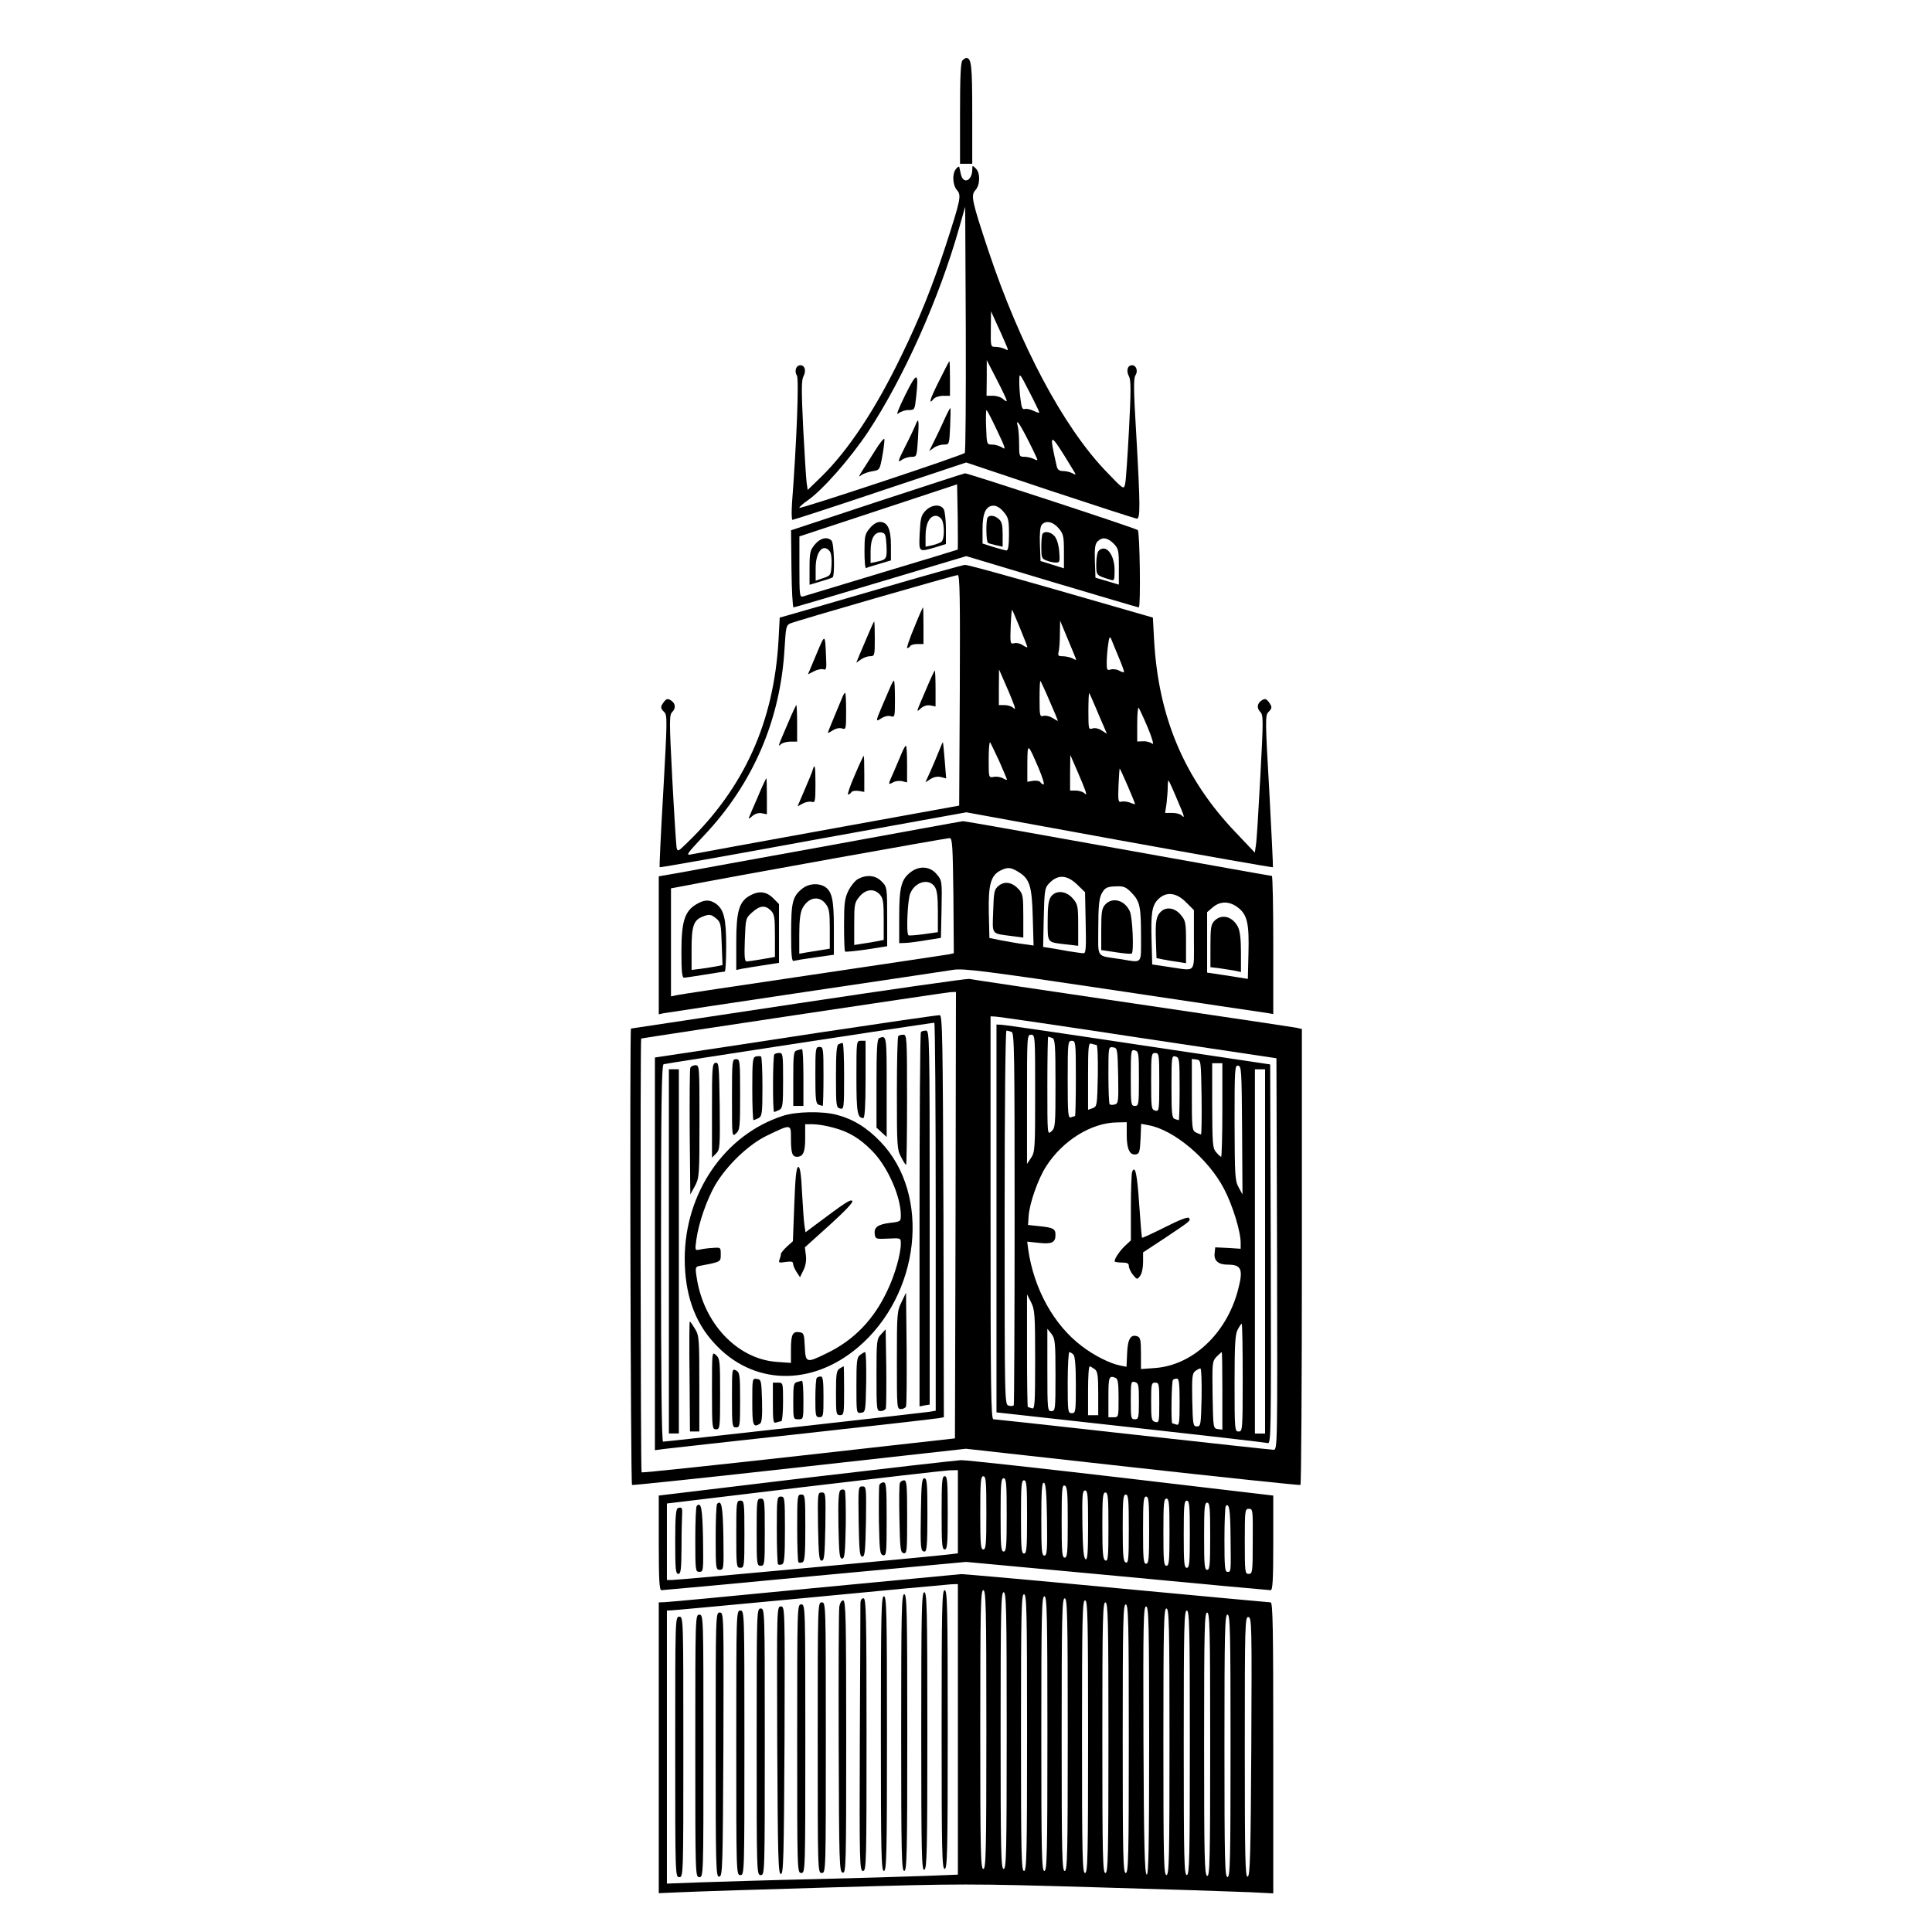 <svg width="100" height="100" viewBox="0 0 100 100" fill="none" xmlns="http://www.w3.org/2000/svg">
<rect width="100" height="100" fill="white"/>
<path d="M49.818 3.126C49.723 3.221 49.691 3.969 49.691 5.865V8.477H50.007H50.323V5.865C50.323 3.358 50.281 3 50.007 3C49.976 3 49.892 3.053 49.818 3.126Z" fill="black"/>
<path d="M49.484 8.74C49.273 8.993 49.305 9.583 49.536 9.846C49.768 10.11 49.726 10.32 48.957 12.69C48.273 14.786 47.609 16.45 46.682 18.356C45.334 21.158 43.923 23.296 42.501 24.686L41.806 25.36L41.753 25.002C41.722 24.802 41.648 23.538 41.574 22.19C41.479 20.22 41.479 19.683 41.585 19.483C41.743 19.188 41.658 18.904 41.427 18.904C41.206 18.904 41.1 19.209 41.248 19.441C41.364 19.62 41.227 23.001 40.995 26.034C40.963 26.518 40.974 26.908 41.016 26.908C41.069 26.908 43.112 26.245 45.555 25.423L50.01 23.938L54.349 25.392C56.73 26.181 58.752 26.834 58.836 26.845C59.026 26.855 59.026 26.224 58.805 22.358C58.678 20.273 58.668 19.599 58.763 19.441C58.92 19.209 58.815 18.904 58.594 18.904C58.362 18.904 58.278 19.188 58.436 19.483C58.541 19.683 58.541 20.231 58.436 22.242C58.362 23.622 58.278 24.886 58.236 25.055C58.162 25.349 58.162 25.349 57.214 24.36C55.024 22.064 52.801 17.882 51.169 13.006C50.295 10.373 50.242 10.12 50.484 9.846C50.737 9.572 50.748 8.951 50.505 8.719C50.337 8.551 50.326 8.551 50.326 8.762C50.326 9.351 49.863 9.572 49.736 9.025C49.705 8.867 49.663 8.698 49.652 8.646C49.642 8.604 49.568 8.635 49.484 8.74ZM49.937 23.443C49.8 23.58 41.374 26.371 41.374 26.287C41.374 26.234 41.564 26.066 41.795 25.908C42.585 25.36 43.997 23.749 44.934 22.348C46.777 19.546 48.61 15.46 49.652 11.774L49.958 10.699L49.989 17.029C50 20.515 49.979 23.401 49.937 23.443ZM52.022 17.724C52.212 18.167 52.212 18.167 52.011 18.061C51.906 18.009 51.696 17.956 51.548 17.956C51.274 17.956 51.274 17.956 51.285 17.029L51.295 16.113L51.559 16.692C51.706 17.008 51.917 17.471 52.022 17.724ZM52.106 20.736C52.117 20.789 52.032 20.758 51.927 20.663C51.822 20.557 51.58 20.484 51.401 20.484H51.063L51.074 19.557V18.641L51.59 19.641C51.874 20.189 52.106 20.684 52.106 20.736ZM53.791 21.347C53.802 21.389 53.675 21.347 53.517 21.274C53.349 21.189 53.149 21.147 53.054 21.168C52.917 21.21 52.875 21.116 52.822 20.673C52.78 20.368 52.749 19.925 52.759 19.694C52.759 19.283 52.77 19.283 53.275 20.273C53.56 20.821 53.791 21.305 53.791 21.347ZM51.611 22.285C52.032 23.169 52.075 23.306 51.885 23.169C51.748 23.085 51.516 23.011 51.369 23.011C51.074 23.011 51.074 23.011 51.042 22.116C51.021 21.621 51.032 21.221 51.063 21.231C51.095 21.231 51.337 21.705 51.611 22.285ZM53.223 22.801C53.486 23.317 53.697 23.77 53.697 23.801C53.697 23.833 53.602 23.812 53.496 23.749C53.381 23.696 53.17 23.643 53.023 23.643C52.759 23.643 52.749 23.622 52.749 22.98C52.749 22.622 52.717 22.221 52.685 22.084C52.549 21.611 52.759 21.874 53.223 22.801ZM55.477 24.212C55.719 24.602 55.719 24.612 55.508 24.496C55.392 24.433 55.171 24.381 55.024 24.381C54.834 24.381 54.739 24.317 54.697 24.138C54.276 22.295 54.307 22.295 55.477 24.212Z" fill="black"/>
<path d="M48.612 19.707C48.127 20.666 48.033 21.003 48.328 20.645C48.401 20.56 48.622 20.487 48.812 20.487H49.17V19.591C49.17 19.096 49.16 18.696 49.139 18.696C49.128 18.696 48.886 19.149 48.612 19.707Z" fill="black"/>
<path d="M46.85 20.455C46.502 21.161 46.365 21.519 46.492 21.403C46.607 21.308 46.839 21.224 47.018 21.224C47.345 21.224 47.345 21.214 47.418 20.561C47.566 19.223 47.471 19.202 46.85 20.455Z" fill="black"/>
<path d="M48.894 21.683C48.747 22.02 48.505 22.525 48.357 22.82L48.094 23.347L48.336 23.178C48.462 23.083 48.694 23.01 48.852 23.01C49.136 23.01 49.136 23.01 49.178 22.083C49.2 21.577 49.21 21.145 49.189 21.124C49.178 21.103 49.042 21.356 48.894 21.683Z" fill="black"/>
<path d="M47.388 21.992C47.335 22.129 47.093 22.645 46.85 23.119C46.471 23.867 46.45 23.962 46.661 23.814C46.787 23.72 47.019 23.646 47.177 23.646C47.451 23.646 47.451 23.635 47.514 22.719C47.577 21.729 47.546 21.571 47.388 21.992Z" fill="black"/>
<path d="M45.303 23.308C45.061 23.698 44.745 24.183 44.619 24.383C44.44 24.667 44.429 24.72 44.566 24.604C44.671 24.52 44.935 24.425 45.145 24.393C45.535 24.33 45.535 24.33 45.672 23.593C45.746 23.182 45.788 22.792 45.777 22.729C45.756 22.655 45.545 22.919 45.303 23.308Z" fill="black"/>
<path d="M45.4 25.973L40.945 27.448L40.966 29.449C40.977 30.544 41.03 31.439 41.072 31.439C41.114 31.439 43.147 30.839 45.579 30.112L50.013 28.785L54.437 30.112C56.88 30.839 58.902 31.439 58.944 31.439C59.05 31.439 58.997 27.532 58.892 27.437C58.797 27.343 50.087 24.488 49.95 24.499C49.898 24.499 47.854 25.173 45.4 25.973ZM49.571 28.448C49.55 28.459 47.791 28.996 45.643 29.639C43.505 30.291 41.661 30.839 41.567 30.871C41.388 30.923 41.377 30.808 41.377 29.344V27.764L45.464 26.416L49.539 25.068L49.571 26.742C49.582 27.659 49.582 28.427 49.571 28.448ZM51.951 26.5C52.194 26.784 52.225 26.911 52.225 27.659C52.225 28.217 52.183 28.491 52.099 28.491C52.035 28.491 51.73 28.406 51.414 28.311L50.856 28.132V27.385C50.856 26.542 51.035 26.173 51.435 26.173C51.583 26.173 51.793 26.3 51.951 26.5ZM54.795 27.343C55.037 27.627 55.069 27.753 55.069 28.543V29.417L54.468 29.228L53.858 29.038L53.826 28.174C53.805 27.627 53.837 27.258 53.921 27.163C54.121 26.921 54.5 26.995 54.795 27.343ZM57.639 28.132C57.891 28.396 57.912 28.48 57.912 29.333V30.26L57.312 30.081L56.701 29.902L56.67 29.049C56.649 28.375 56.68 28.164 56.806 28.027C57.049 27.785 57.312 27.816 57.639 28.132Z" fill="black"/>
<path d="M47.897 26.444C47.675 26.676 47.644 26.834 47.602 27.602C47.56 28.603 47.538 28.582 48.413 28.329L48.96 28.161V27.371C48.96 26.939 48.908 26.486 48.855 26.37C48.697 26.075 48.213 26.107 47.897 26.444ZM48.75 26.897C48.897 27.181 48.887 27.908 48.729 28.045C48.655 28.097 48.434 28.182 48.255 28.224L47.907 28.297V27.729C47.907 27.107 48.118 26.697 48.434 26.697C48.55 26.697 48.687 26.791 48.75 26.897Z" fill="black"/>
<path d="M45.02 27.342C44.767 27.637 44.746 27.753 44.746 28.553C44.746 29.048 44.778 29.427 44.83 29.406C44.873 29.375 45.178 29.28 45.515 29.185L46.115 29.006V28.248C46.115 27.384 45.947 27.016 45.536 27.016C45.389 27.016 45.178 27.142 45.02 27.342ZM45.884 28.216C45.915 28.911 45.894 28.964 45.41 29.069L45.062 29.143V28.532C45.062 27.858 45.273 27.511 45.631 27.563C45.82 27.595 45.852 27.679 45.884 28.216Z" fill="black"/>
<path d="M42.176 28.182C41.934 28.477 41.902 28.593 41.902 29.383V30.268L42.461 30.099C42.755 30.015 43.04 29.92 43.093 29.888C43.219 29.815 43.177 28.119 43.04 27.982C42.819 27.761 42.461 27.845 42.176 28.182ZM42.945 28.53C43.019 28.614 43.061 28.919 43.04 29.235C43.008 29.762 42.998 29.794 42.618 29.92L42.218 30.057V29.415C42.218 28.561 42.597 28.108 42.945 28.53Z" fill="black"/>
<path d="M51.129 26.77C51.023 26.864 51.034 28.044 51.139 28.097C51.181 28.128 51.371 28.181 51.56 28.223L51.897 28.297V27.665C51.897 27.201 51.855 27.001 51.708 26.875C51.508 26.686 51.245 26.643 51.129 26.77Z" fill="black"/>
<path d="M53.972 27.613C53.93 27.645 53.898 27.961 53.898 28.298C53.898 28.866 53.919 28.919 54.172 29.014C54.32 29.077 54.541 29.119 54.657 29.119C54.857 29.119 54.867 29.067 54.825 28.54C54.794 28.182 54.699 27.887 54.583 27.75C54.393 27.539 54.109 27.476 53.972 27.613Z" fill="black"/>
<path d="M56.869 28.507C56.795 28.581 56.742 28.886 56.742 29.192C56.742 29.792 56.742 29.781 57.458 30.002C57.679 30.076 57.69 30.055 57.69 29.507C57.69 28.697 57.237 28.138 56.869 28.507Z" fill="black"/>
<path d="M45.434 30.502C43.065 31.187 40.947 31.808 40.737 31.861L40.358 31.966L40.295 33.157C40.052 37.359 38.536 40.739 35.597 43.594C35.092 44.089 35.071 44.099 35.018 43.857C34.997 43.72 34.892 42.119 34.797 40.308C34.639 37.285 34.639 37.001 34.797 36.853C34.997 36.643 34.965 36.4 34.713 36.242C34.555 36.148 34.491 36.169 34.365 36.327C34.175 36.59 34.175 36.653 34.386 36.864C34.544 37.011 34.533 37.348 34.333 40.94C34.207 43.088 34.123 44.868 34.144 44.889C34.165 44.91 37.746 44.278 42.096 43.478L50.016 42.045L57.925 43.488C62.285 44.278 65.866 44.91 65.887 44.889C65.898 44.868 65.814 43.088 65.698 40.94C65.487 37.327 65.487 37.022 65.645 36.864C65.856 36.653 65.856 36.59 65.666 36.327C65.54 36.169 65.477 36.148 65.319 36.242C65.066 36.4 65.034 36.643 65.234 36.853C65.392 37.001 65.392 37.285 65.234 40.202C65.14 41.961 65.045 43.562 65.003 43.762L64.95 44.131L63.981 43.109C61.316 40.329 59.968 37.159 59.737 33.157L59.673 31.966L59.347 31.872C59.168 31.819 57.03 31.208 54.587 30.502C52.154 29.807 50.068 29.228 49.952 29.238C49.847 29.238 47.814 29.807 45.434 30.502ZM49.679 35.726L49.647 41.698L42.907 42.92C39.199 43.594 36.008 44.173 35.818 44.215C35.481 44.289 35.502 44.247 36.419 43.267C38.989 40.56 40.41 37.232 40.611 33.514C40.674 32.482 40.695 32.356 40.895 32.272C41.169 32.145 49.384 29.776 49.573 29.765C49.679 29.755 49.7 30.976 49.679 35.726ZM52.796 32.514C53.007 33.02 53.175 33.462 53.175 33.493C53.175 33.525 53.07 33.483 52.944 33.399C52.817 33.304 52.617 33.262 52.501 33.293C52.291 33.346 52.28 33.314 52.312 32.44C52.333 31.935 52.364 31.545 52.385 31.566C52.406 31.577 52.585 32.008 52.796 32.514ZM55.703 34.147C55.703 34.167 55.608 34.136 55.503 34.073C55.387 34.02 55.166 33.967 55.008 33.967C54.776 33.967 54.745 33.936 54.797 33.725C54.829 33.599 54.86 33.188 54.86 32.809L54.871 32.124L55.282 33.114C55.513 33.662 55.703 34.125 55.703 34.147ZM57.904 34.02C58.073 34.42 58.199 34.768 58.178 34.789C58.157 34.81 58.041 34.778 57.915 34.705C57.799 34.642 57.599 34.62 57.493 34.652C57.304 34.715 57.283 34.673 57.283 34.304C57.283 34.073 57.314 33.662 57.356 33.378C57.409 32.977 57.441 32.914 57.514 33.072C57.556 33.188 57.736 33.609 57.904 34.02ZM52.501 36.527C52.554 36.716 52.543 36.737 52.427 36.621C52.354 36.558 52.154 36.495 51.996 36.495H51.701V35.568L51.711 34.652L52.069 35.474C52.27 35.926 52.459 36.4 52.501 36.527ZM54.323 36.274C54.565 36.822 54.755 37.285 54.755 37.306C54.755 37.327 54.639 37.264 54.492 37.169C54.344 37.074 54.134 37.022 54.018 37.053C53.818 37.106 53.807 37.053 53.807 36.148C53.807 35.621 53.828 35.221 53.849 35.242C53.87 35.263 54.092 35.726 54.323 36.274ZM56.703 36.6C56.861 36.98 57.062 37.443 57.146 37.633L57.293 37.98L57.03 37.812C56.872 37.706 56.682 37.664 56.545 37.706C56.345 37.77 56.335 37.738 56.335 36.8C56.335 36.263 56.356 35.853 56.377 35.874C56.398 35.895 56.545 36.221 56.703 36.6ZM59.41 37.664C59.642 38.222 59.737 38.57 59.642 38.496C59.558 38.422 59.347 38.359 59.178 38.37L58.862 38.38V37.475C58.862 36.969 58.894 36.6 58.936 36.632C58.968 36.674 59.189 37.138 59.41 37.664ZM51.722 39.402C51.943 39.907 52.122 40.329 52.122 40.36C52.122 40.381 52.017 40.35 51.901 40.276C51.775 40.213 51.564 40.181 51.427 40.213C51.174 40.255 51.174 40.255 51.174 39.307C51.174 38.781 51.206 38.391 51.248 38.422C51.279 38.465 51.49 38.907 51.722 39.402ZM53.755 39.749C53.955 40.223 54.07 40.603 54.018 40.603C53.965 40.603 53.891 40.55 53.849 40.487C53.818 40.424 53.649 40.392 53.481 40.413L53.175 40.466V39.507C53.186 38.433 53.186 38.433 53.755 39.749ZM56.187 40.95C56.24 41.14 56.23 41.161 56.114 41.045C56.04 40.982 55.84 40.919 55.682 40.919H55.387V39.992L55.398 39.075L55.756 39.897C55.956 40.35 56.145 40.824 56.187 40.95ZM58.378 40.697C58.589 41.192 58.757 41.603 58.757 41.624C58.757 41.635 58.631 41.603 58.483 41.54C58.325 41.487 58.125 41.466 58.031 41.498C57.883 41.54 57.862 41.435 57.894 40.645C57.915 40.15 57.946 39.76 57.957 39.781C57.978 39.792 58.167 40.213 58.378 40.697ZM60.906 41.329C61.316 42.277 61.348 42.393 61.158 42.203C61.085 42.13 60.874 42.077 60.674 42.077H60.305L60.379 41.593C60.411 41.319 60.442 40.929 60.442 40.729C60.442 40.529 60.463 40.381 60.484 40.403C60.516 40.434 60.706 40.845 60.906 41.329Z" fill="black"/>
<path d="M47.314 32.493C47.072 33.072 46.914 33.546 46.956 33.546C47.009 33.546 47.082 33.493 47.114 33.441C47.146 33.377 47.314 33.335 47.493 33.335H47.799V32.387C47.799 31.861 47.788 31.439 47.778 31.439C47.756 31.439 47.546 31.913 47.314 32.493Z" fill="black"/>
<path d="M44.942 32.827C44.784 33.196 44.584 33.67 44.489 33.891L44.32 34.302L44.562 34.133C44.689 34.038 44.91 33.965 45.036 33.965C45.268 33.965 45.279 33.933 45.279 33.069C45.279 32.575 45.268 32.174 45.247 32.174C45.226 32.174 45.089 32.469 44.942 32.827Z" fill="black"/>
<path d="M42.252 33.873L41.82 34.905L42.126 34.747C42.294 34.663 42.515 34.61 42.61 34.642C42.768 34.695 42.789 34.621 42.758 34.042C42.705 32.767 42.715 32.767 42.252 33.873Z" fill="black"/>
<path d="M47.961 35.618C47.392 36.945 47.403 36.893 47.666 36.661C47.813 36.535 47.993 36.482 48.161 36.514L48.424 36.566V35.639C48.424 35.123 48.403 34.702 48.382 34.702C48.372 34.702 48.172 35.113 47.961 35.618Z" fill="black"/>
<path d="M46.08 35.566C45.996 35.756 45.807 36.209 45.649 36.567C45.312 37.367 45.312 37.378 45.638 37.167C45.785 37.073 45.975 37.03 46.112 37.073C46.312 37.136 46.323 37.104 46.323 36.188C46.323 35.661 46.302 35.23 46.27 35.23C46.238 35.23 46.154 35.387 46.08 35.566Z" fill="black"/>
<path d="M43.585 36.125C43.532 36.262 43.343 36.715 43.164 37.136C42.995 37.547 42.848 37.905 42.848 37.926C42.848 37.958 42.964 37.895 43.111 37.8C43.258 37.705 43.448 37.663 43.585 37.705C43.785 37.768 43.795 37.737 43.795 36.821C43.795 36.294 43.775 35.862 43.743 35.862C43.711 35.862 43.638 35.978 43.585 36.125Z" fill="black"/>
<path d="M40.795 37.407C40.248 38.681 40.248 38.681 40.427 38.513C40.501 38.45 40.722 38.386 40.911 38.386H41.259V37.439C41.259 36.912 41.238 36.491 41.217 36.491C41.206 36.491 41.006 36.901 40.795 37.407Z" fill="black"/>
<path d="M48.615 38.839C48.52 39.081 48.32 39.555 48.172 39.892L47.898 40.492L48.162 40.324C48.33 40.218 48.52 40.176 48.699 40.218L48.973 40.292L48.899 39.365C48.857 38.86 48.815 38.428 48.804 38.417C48.794 38.407 48.709 38.596 48.615 38.839Z" fill="black"/>
<path d="M46.677 38.97C46.592 39.181 46.403 39.612 46.266 39.939C45.95 40.644 45.95 40.634 46.224 40.497C46.34 40.423 46.561 40.402 46.698 40.434L46.95 40.497V39.549C46.95 39.033 46.929 38.601 46.887 38.601C46.856 38.601 46.761 38.77 46.677 38.97Z" fill="black"/>
<path d="M44.241 40.124C43.999 40.672 43.852 41.125 43.894 41.125C43.947 41.125 44.02 41.072 44.062 41.009C44.094 40.946 44.263 40.914 44.431 40.935L44.736 40.988V40.051C44.736 39.545 44.726 39.124 44.705 39.124C44.684 39.124 44.473 39.577 44.241 40.124Z" fill="black"/>
<path d="M42.071 39.83C42.05 39.935 41.85 40.409 41.65 40.873L41.281 41.736L41.555 41.589C41.713 41.505 41.924 41.473 42.029 41.505C42.187 41.557 42.208 41.462 42.208 40.609C42.208 39.661 42.176 39.483 42.071 39.83Z" fill="black"/>
<path d="M39.221 41.252C38.989 41.789 38.778 42.273 38.757 42.337C38.736 42.389 38.82 42.358 38.936 42.242C39.084 42.115 39.263 42.063 39.431 42.094L39.694 42.147V41.22C39.694 40.704 39.684 40.283 39.663 40.283C39.652 40.283 39.442 40.715 39.221 41.252Z" fill="black"/>
<path d="M42.945 43.758C39.206 44.432 35.688 45.075 35.13 45.18L34.098 45.359V48.93V52.5L34.34 52.447C34.466 52.426 37.773 51.921 41.681 51.342C45.588 50.762 49.053 50.246 49.369 50.194C49.864 50.12 51.012 50.257 57.637 51.247C61.86 51.879 65.451 52.416 65.62 52.437L65.904 52.489V48.919C65.904 46.95 65.873 45.338 65.831 45.338C65.778 45.338 62.197 44.696 57.847 43.916C53.508 43.137 49.906 42.495 49.843 42.505C49.79 42.505 46.683 43.074 42.945 43.758ZM49.348 46.36L49.369 49.34L49.137 49.393C49.001 49.414 47.431 49.656 45.63 49.92C36.899 51.215 35.288 51.457 35.025 51.51L34.73 51.573V48.772V45.981L35.13 45.907C37.879 45.37 49.043 43.369 49.158 43.379C49.295 43.39 49.316 43.811 49.348 46.36ZM52.708 45.128C53.297 45.486 53.413 45.844 53.456 47.487L53.498 48.94L52.982 48.867C52.708 48.835 52.192 48.74 51.844 48.677L51.212 48.55L51.181 47.234C51.149 45.781 51.286 45.307 51.791 45.054C52.15 44.875 52.318 44.885 52.708 45.128ZM55.794 45.823L56.162 46.181L56.194 47.761C56.225 49.056 56.204 49.34 56.089 49.34C56.004 49.34 55.657 49.288 55.309 49.235C54.972 49.172 54.53 49.098 54.34 49.067L53.993 49.014L54.024 47.497C54.056 46.17 54.077 45.96 54.267 45.76C54.73 45.243 55.225 45.254 55.794 45.823ZM58.585 46.223C59.006 46.665 59.059 46.939 59.059 48.508C59.059 49.93 59.153 49.835 58.016 49.646C56.699 49.446 56.847 49.646 56.847 48.013C56.847 46.96 56.889 46.518 57.005 46.286C57.184 45.938 57.289 45.886 57.837 45.875C58.174 45.865 58.3 45.928 58.585 46.223ZM61.386 46.697L61.797 47.108V48.645C61.797 50.425 61.944 50.257 60.48 50.046L59.638 49.92L59.606 48.709C59.564 47.245 59.627 46.865 59.954 46.539C60.364 46.139 60.881 46.191 61.386 46.697ZM64.072 46.971C64.556 47.339 64.662 47.792 64.62 49.34L64.588 50.667L63.535 50.499L62.481 50.341V48.782V47.213L62.776 46.96C63.166 46.634 63.63 46.634 64.072 46.971Z" fill="black"/>
<path d="M47.122 45.152C46.648 45.521 46.543 45.932 46.543 47.448V48.817L46.838 48.807C46.996 48.807 47.48 48.744 47.912 48.67L48.702 48.544L48.734 47.059C48.765 45.595 48.755 45.574 48.481 45.247C48.144 44.836 47.575 44.794 47.122 45.152ZM48.376 45.889C48.502 46.069 48.544 46.395 48.544 47.185V48.249L47.807 48.354C47.396 48.407 47.038 48.438 47.017 48.407C46.901 48.291 46.975 46.574 47.112 46.248C47.364 45.637 48.07 45.447 48.376 45.889Z" fill="black"/>
<path d="M44.404 45.5C44.256 45.584 44.035 45.858 43.909 46.111C43.719 46.501 43.688 46.764 43.688 47.88C43.688 48.607 43.709 49.228 43.74 49.249C43.761 49.281 44.267 49.228 44.857 49.144L45.92 48.976V47.712C45.92 45.89 45.92 45.921 45.625 45.616C45.309 45.3 44.857 45.258 44.404 45.5ZM45.541 46.301C45.71 46.49 45.741 46.69 45.741 47.586V48.649L45.373 48.723C45.172 48.765 44.825 48.818 44.614 48.849L44.214 48.913V47.817C44.214 46.796 44.235 46.711 44.488 46.406C44.814 46.016 45.246 45.974 45.541 46.301Z" fill="black"/>
<path d="M41.539 45.984C41.023 46.395 40.949 46.679 40.949 48.301C40.949 49.46 40.981 49.776 41.086 49.734C41.16 49.713 41.655 49.628 42.192 49.555L43.161 49.418V48.006C43.161 46.511 43.056 46.1 42.645 45.868C42.318 45.7 41.844 45.742 41.539 45.984ZM42.729 46.774C42.919 47.016 42.95 47.206 42.95 48.08V49.102L42.508 49.175C42.255 49.218 41.897 49.27 41.718 49.302L41.37 49.365V48.354C41.37 47.648 41.423 47.238 41.529 47.027C41.823 46.448 42.382 46.332 42.729 46.774Z" fill="black"/>
<path d="M38.826 46.35C38.257 46.656 38.109 47.161 38.109 48.762V50.205L38.404 50.142C38.562 50.11 39.057 50.037 39.51 49.963L40.321 49.837V48.32V46.793L40.016 46.487C39.668 46.14 39.278 46.098 38.826 46.35ZM39.9 47.13C40.079 47.309 40.111 47.477 40.111 48.436V49.531L39.447 49.647C39.078 49.71 38.72 49.763 38.647 49.763C38.541 49.763 38.52 49.51 38.552 48.646C38.594 47.541 38.594 47.53 38.931 47.224C39.331 46.866 39.605 46.835 39.9 47.13Z" fill="black"/>
<path d="M36.028 46.813C35.438 47.171 35.27 47.708 35.27 49.256C35.27 50.267 35.301 50.605 35.406 50.605C35.47 50.605 35.965 50.531 36.481 50.447C37.007 50.362 37.46 50.288 37.513 50.288C37.555 50.288 37.587 49.699 37.587 48.972C37.587 47.54 37.471 47.076 37.049 46.771C36.723 46.55 36.449 46.56 36.028 46.813ZM37.071 47.54C37.302 47.729 37.323 47.835 37.355 48.846L37.397 49.952L37.092 50.015C36.934 50.046 36.575 50.099 36.302 50.141L35.796 50.204V49.109C35.796 47.94 35.901 47.624 36.365 47.445C36.702 47.308 36.807 47.319 37.071 47.54Z" fill="black"/>
<path d="M51.691 45.845C51.46 46.045 51.439 46.139 51.407 47.161C51.365 48.414 51.281 48.309 52.418 48.456L52.966 48.53V47.414C52.966 46.403 52.945 46.276 52.734 46.034C52.397 45.666 52.018 45.592 51.691 45.845Z" fill="black"/>
<path d="M54.395 46.416C54.269 46.595 54.227 46.921 54.227 47.669C54.227 48.828 54.185 48.764 55.164 48.88L55.807 48.954V47.89C55.807 46.911 55.786 46.806 55.533 46.511C55.185 46.1 54.648 46.058 54.395 46.416Z" fill="black"/>
<path d="M57.2 46.826C57.032 47.016 57 47.216 57 48.111V49.175L57.769 49.291C58.19 49.354 58.559 49.385 58.58 49.354C58.696 49.238 58.622 47.521 58.485 47.184C58.232 46.594 57.579 46.405 57.2 46.826Z" fill="black"/>
<path d="M60.082 47.192C59.84 47.423 59.798 47.708 59.83 48.709L59.861 49.593L60.23 49.667C60.43 49.709 60.777 49.762 60.998 49.793L61.388 49.856V48.761C61.388 47.739 61.367 47.655 61.114 47.35C60.809 46.981 60.356 46.918 60.082 47.192Z" fill="black"/>
<path d="M62.863 47.658C62.684 47.837 62.652 48.006 62.652 48.964V50.06L63.158 50.123C63.432 50.165 63.779 50.218 63.948 50.249L64.232 50.312V49.291C64.232 48.596 64.18 48.185 64.074 47.974C63.79 47.427 63.232 47.29 62.863 47.658Z" fill="black"/>
<path d="M41.318 51.932C36.568 52.648 32.671 53.238 32.66 53.238C32.587 53.249 32.639 76.819 32.713 76.862C32.755 76.883 36.663 76.472 41.392 75.945L49.996 74.987L58.611 75.945C63.351 76.472 67.258 76.883 67.311 76.862C67.353 76.841 67.385 71.511 67.385 65.034V53.259L67.1 53.196C66.932 53.164 64.699 52.828 62.119 52.448C52.935 51.09 50.375 50.711 50.165 50.668C50.049 50.647 46.068 51.216 41.318 51.932ZM49.459 62.896L49.428 74.45L41.339 75.356C36.894 75.85 33.229 76.24 33.208 76.209C33.156 76.166 33.134 53.765 33.187 53.754C33.471 53.691 48.985 51.364 49.196 51.353L49.48 51.342L49.459 62.896ZM58.906 53.702L66.068 54.776L66.1 64.908C66.121 74.871 66.121 75.04 65.921 75.04C65.805 75.04 62.529 74.681 58.633 74.25C54.746 73.818 51.492 73.46 51.418 73.46C51.292 73.46 51.271 71.775 51.271 63.033V52.606L51.513 52.617C51.639 52.617 54.967 53.101 58.906 53.702Z" fill="black"/>
<path d="M42.377 53.451C39.017 53.967 35.731 54.462 35.089 54.557L33.898 54.736V64.899V75.062L34.351 74.999C34.594 74.968 37.848 74.61 41.587 74.199C45.326 73.788 48.485 73.43 48.622 73.398L48.854 73.356L48.833 62.951C48.801 53.809 48.78 52.556 48.643 52.545C48.559 52.535 45.736 52.945 42.377 53.451ZM48.433 62.972V73.019L48.043 73.082C47.601 73.146 34.488 74.62 34.32 74.62C34.246 74.62 34.214 71.176 34.214 64.878C34.214 57.105 34.246 55.115 34.351 55.083C34.446 55.041 47.401 53.061 48.359 52.935C48.401 52.924 48.433 57.442 48.433 62.972Z" fill="black"/>
<path d="M47.667 53.417C47.625 53.449 47.594 57.83 47.594 63.138V72.796L47.857 72.743L48.12 72.701V63.022C48.12 53.712 48.11 53.343 47.931 53.343C47.825 53.343 47.699 53.375 47.667 53.417Z" fill="black"/>
<path d="M46.496 53.63C46.453 53.662 46.422 54.999 46.422 56.579C46.422 59.265 46.432 59.496 46.633 59.876C46.748 60.107 46.875 60.297 46.896 60.297C46.927 60.297 46.949 58.78 46.949 56.927C46.949 53.725 46.938 53.556 46.759 53.556C46.654 53.556 46.527 53.588 46.496 53.63Z" fill="black"/>
<path d="M45.504 53.733C45.399 53.765 45.367 54.344 45.367 56.071V58.367L45.63 58.609L45.894 58.852V56.261C45.894 53.596 45.894 53.575 45.504 53.733Z" fill="black"/>
<path d="M44.328 55.744C44.328 57.597 44.381 57.871 44.686 57.871C44.76 57.871 44.802 57.197 44.802 55.87V53.869H44.57C44.328 53.869 44.328 53.869 44.328 55.744Z" fill="black"/>
<path d="M43.406 54.049C43.301 54.08 43.27 54.523 43.27 55.713C43.27 57.229 43.28 57.324 43.48 57.377C43.68 57.429 43.691 57.377 43.691 55.702C43.691 54.754 43.659 53.975 43.617 53.986C43.564 53.986 43.47 54.017 43.406 54.049Z" fill="black"/>
<path d="M42.203 55.652C42.203 56.884 42.224 57.126 42.372 57.179C42.466 57.211 42.561 57.242 42.582 57.242C42.603 57.242 42.624 56.558 42.624 55.715C42.624 54.262 42.614 54.188 42.414 54.188C42.214 54.188 42.203 54.262 42.203 55.652Z" fill="black"/>
<path d="M41.248 54.367C41.08 54.409 41.059 54.567 41.059 55.831V57.242H41.322H41.585V55.768C41.585 54.957 41.554 54.304 41.511 54.304C41.459 54.314 41.343 54.335 41.248 54.367Z" fill="black"/>
<path d="M40.08 54.574C39.996 54.658 39.986 57.555 40.07 57.555C40.102 57.555 40.217 57.502 40.333 57.449C40.512 57.344 40.533 57.218 40.533 55.922C40.533 54.616 40.523 54.5 40.344 54.5C40.238 54.5 40.112 54.532 40.08 54.574Z" fill="black"/>
<path d="M39.127 54.682C38.959 54.724 38.938 54.893 38.938 56.357C38.938 57.252 38.969 57.978 39.001 57.978C39.032 57.978 39.148 57.926 39.264 57.873C39.443 57.768 39.464 57.631 39.464 56.241C39.464 55.409 39.432 54.703 39.39 54.682C39.338 54.661 39.222 54.661 39.127 54.682Z" fill="black"/>
<path d="M37.887 56.844C37.887 58.845 37.887 58.855 38.097 58.666C38.297 58.487 38.308 58.339 38.308 56.644C38.308 54.895 38.297 54.822 38.097 54.822C37.897 54.822 37.887 54.895 37.887 56.844Z" fill="black"/>
<path d="M37.041 55.011C36.862 55.043 36.852 55.243 36.852 57.486V59.919L37.062 59.708C37.262 59.508 37.273 59.382 37.252 57.233C37.22 55.148 37.21 54.979 37.041 55.011Z" fill="black"/>
<path d="M35.731 55.273C35.699 55.347 35.689 56.843 35.699 58.612L35.731 61.824L35.973 61.382C36.194 60.95 36.205 60.845 36.205 58.033C36.205 55.189 36.205 55.136 35.994 55.136C35.878 55.136 35.752 55.2 35.731 55.273Z" fill="black"/>
<path d="M34.621 64.77V74.196H34.884H35.137V64.77V55.344H34.884H34.621V64.77Z" fill="black"/>
<path d="M40.518 57.758C37.516 58.727 35.452 61.729 35.441 65.141C35.441 66.953 35.936 68.406 36.969 69.522C38.949 71.703 41.982 71.787 44.404 69.743C47.638 67.005 48.206 61.834 45.573 59.096C44.878 58.369 44.162 57.927 43.319 57.705C42.572 57.505 41.224 57.526 40.518 57.758ZM43.098 58.358C43.92 58.569 44.488 58.906 45.152 59.58C45.931 60.37 46.626 61.918 46.626 62.898C46.626 63.224 46.616 63.235 46.047 63.298C45.415 63.382 45.226 63.53 45.278 63.898C45.31 64.13 45.352 64.141 45.973 64.109C46.626 64.077 46.626 64.077 46.626 64.372C46.626 64.899 46.321 65.984 45.952 66.752C45.247 68.29 44.194 69.375 42.782 70.049C41.729 70.565 41.697 70.555 41.655 69.691C41.624 69.038 41.603 68.985 41.371 68.954C41.023 68.901 40.939 69.08 40.939 69.87V70.544L40.202 70.491C38.148 70.344 36.389 68.469 36.052 66.068C35.978 65.604 36 65.562 36.221 65.52C37.327 65.309 37.306 65.32 37.306 64.93C37.306 64.562 37.306 64.562 36.884 64.593C36.653 64.604 36.347 64.646 36.221 64.678C35.968 64.73 35.968 64.72 36.042 64.172C36.158 63.308 36.579 62.108 37.011 61.349C37.611 60.328 38.727 59.254 39.675 58.79C40.96 58.169 40.939 58.169 40.939 58.917C40.939 59.664 41.002 59.875 41.245 59.875C41.571 59.875 41.676 59.643 41.676 58.906V58.19H42.077C42.298 58.19 42.761 58.264 43.098 58.358Z" fill="black"/>
<path d="M41.113 62.318L41.04 64.245L40.724 64.53C40.555 64.688 40.418 64.856 40.418 64.919C40.418 64.972 40.387 65.098 40.344 65.204C40.292 65.362 40.324 65.372 40.66 65.32C40.966 65.277 41.05 65.298 41.05 65.414C41.05 65.499 41.134 65.688 41.229 65.835L41.408 66.109L41.577 65.762C41.693 65.541 41.745 65.267 41.714 64.993L41.661 64.561L42.935 63.413C43.757 62.665 44.178 62.223 44.115 62.16C44.02 62.065 43.788 62.212 42.03 63.529L41.693 63.782L41.64 63.434C41.608 63.245 41.556 62.486 41.514 61.739C41.471 60.78 41.408 60.401 41.324 60.401C41.219 60.401 41.166 60.896 41.113 62.318Z" fill="black"/>
<path d="M46.664 67.392C46.432 67.855 46.422 68.003 46.422 70.404C46.422 72.879 46.422 72.932 46.633 72.932C46.748 72.932 46.875 72.868 46.896 72.795C46.927 72.721 46.938 71.373 46.927 69.783L46.896 66.907L46.664 67.392Z" fill="black"/>
<path d="M35.691 71.248L35.712 74.092H35.955H36.197V71.627C36.197 69.3 36.186 69.131 35.975 68.784C35.849 68.573 35.733 68.404 35.702 68.404C35.681 68.404 35.67 69.679 35.691 71.248Z" fill="black"/>
<path d="M45.609 69.057C45.378 69.299 45.367 69.394 45.367 71.174C45.367 72.975 45.378 73.038 45.578 73.038C45.694 73.038 45.82 72.975 45.852 72.901C45.873 72.827 45.883 71.88 45.873 70.784L45.841 68.804L45.609 69.057Z" fill="black"/>
<path d="M36.852 71.961C36.852 73.91 36.862 73.983 37.062 73.983C37.262 73.983 37.273 73.91 37.273 72.161C37.273 70.466 37.262 70.318 37.062 70.139C36.852 69.95 36.852 69.96 36.852 71.961Z" fill="black"/>
<path d="M44.518 70.133C44.349 70.249 44.328 70.46 44.328 71.713C44.328 73.156 44.328 73.156 44.57 73.124C44.802 73.093 44.802 73.061 44.834 71.534C44.844 70.681 44.823 69.986 44.781 69.986C44.728 69.986 44.612 70.059 44.518 70.133Z" fill="black"/>
<path d="M43.459 70.836C43.301 70.931 43.27 71.11 43.27 72.09C43.27 73.174 43.28 73.248 43.48 73.248C43.68 73.248 43.691 73.174 43.691 71.984C43.691 71.289 43.68 70.72 43.67 70.72C43.649 70.72 43.554 70.773 43.459 70.836Z" fill="black"/>
<path d="M37.887 72.355C37.887 73.808 37.897 73.882 38.097 73.882C38.297 73.882 38.308 73.808 38.308 72.46C38.308 71.154 38.287 71.038 38.097 70.933C37.887 70.828 37.887 70.849 37.887 72.355Z" fill="black"/>
<path d="M42.277 71.321C42.235 71.352 42.203 71.826 42.203 72.374C42.203 73.28 42.214 73.353 42.414 73.353C42.614 73.353 42.624 73.28 42.624 72.3C42.624 71.489 42.593 71.247 42.487 71.247C42.403 71.247 42.308 71.279 42.277 71.321Z" fill="black"/>
<path d="M38.938 72.552C38.938 73.795 38.98 73.911 39.338 73.69C39.432 73.627 39.464 73.311 39.443 72.5C39.411 71.457 39.401 71.404 39.18 71.373C38.938 71.341 38.938 71.352 38.938 72.552Z" fill="black"/>
<path d="M41.248 71.535C41.08 71.578 41.059 71.715 41.059 72.525C41.059 73.452 41.059 73.463 41.322 73.463C41.585 73.463 41.585 73.463 41.585 72.462C41.585 71.915 41.554 71.472 41.511 71.472C41.459 71.483 41.343 71.504 41.248 71.535Z" fill="black"/>
<path d="M40.004 72.629C40.004 73.556 40.025 73.682 40.172 73.629C40.267 73.598 40.383 73.566 40.436 73.566C40.488 73.566 40.531 73.113 40.531 72.566C40.531 71.565 40.531 71.565 40.267 71.565H40.004V72.629Z" fill="black"/>
<path d="M51.578 63.067V73.104L58.508 73.873C62.31 74.294 65.512 74.663 65.617 74.694C65.786 74.736 65.796 74.241 65.775 64.92L65.744 55.094L58.898 54.072C55.138 53.504 51.947 53.04 51.82 53.04L51.578 53.03V63.067ZM52.358 53.409C52.505 53.462 52.516 54.504 52.516 63.067C52.516 68.343 52.494 72.693 52.473 72.735C52.442 72.777 52.326 72.788 52.21 72.756C51.999 72.704 51.999 72.609 51.999 63.025C51.999 57.221 52.041 53.346 52.094 53.346C52.147 53.346 52.263 53.377 52.358 53.409ZM53.579 56.579C53.579 59.433 53.569 59.633 53.369 59.928L53.158 60.244V56.895C53.158 53.63 53.158 53.556 53.369 53.556C53.579 53.556 53.579 53.63 53.579 56.579ZM54.464 53.725C54.611 53.778 54.632 54.093 54.632 56.084C54.632 58.233 54.622 58.38 54.422 58.559C54.211 58.749 54.211 58.738 54.211 56.211C54.211 54.81 54.232 53.662 54.253 53.662C54.274 53.662 54.369 53.693 54.464 53.725ZM55.686 55.821C55.686 56.895 55.665 57.769 55.644 57.769C55.622 57.769 55.528 57.801 55.433 57.832C55.285 57.885 55.264 57.674 55.264 55.884C55.264 53.946 55.275 53.872 55.475 53.872C55.675 53.872 55.686 53.946 55.686 55.821ZM56.749 54.083C56.812 54.083 56.834 54.725 56.823 55.673C56.791 57.221 56.781 57.274 56.56 57.358L56.318 57.443V55.705C56.318 54.157 56.339 53.967 56.486 54.02C56.581 54.051 56.697 54.083 56.749 54.083ZM57.876 55.673C57.897 57.032 57.887 57.116 57.697 57.169C57.581 57.2 57.465 57.19 57.434 57.158C57.402 57.127 57.371 56.442 57.371 55.642C57.371 54.178 57.371 54.178 57.613 54.209C57.834 54.241 57.845 54.283 57.876 55.673ZM58.95 55.831C58.95 57.169 58.94 57.243 58.74 57.243C58.54 57.243 58.529 57.169 58.529 55.779C58.529 54.367 58.54 54.315 58.74 54.367C58.94 54.42 58.95 54.515 58.95 55.831ZM60.004 56.021C60.004 57.485 59.993 57.538 59.793 57.485C59.593 57.432 59.583 57.337 59.583 55.968C59.583 54.578 59.593 54.504 59.793 54.504C59.993 54.504 60.004 54.578 60.004 56.021ZM61.057 56.358C61.057 57.253 61.036 57.98 61.015 57.98C60.994 57.98 60.899 57.948 60.804 57.917C60.657 57.864 60.636 57.611 60.636 56.242C60.636 54.683 60.646 54.631 60.846 54.683C61.046 54.736 61.057 54.831 61.057 56.358ZM62.194 56.79C62.205 57.853 62.194 58.717 62.163 58.717C62.121 58.717 62.005 58.664 61.889 58.612C61.699 58.506 61.689 58.37 61.689 56.653V54.81L61.931 54.841C62.163 54.873 62.163 54.894 62.194 56.79ZM63.269 57.453C63.269 58.78 63.237 59.876 63.206 59.876C63.174 59.876 63.058 59.77 62.942 59.633C62.763 59.423 62.753 59.202 62.742 57.211V55.031H63.005H63.269V57.453ZM64.29 58.506L64.311 61.824L64.111 61.455C63.922 61.118 63.911 60.845 63.901 58.106C63.901 55.315 63.911 55.126 64.09 55.157C64.259 55.189 64.269 55.442 64.29 58.506ZM65.48 64.773V74.199H65.217H64.954V64.773V55.347H65.217H65.48V64.773ZM58.319 58.749C58.319 59.475 58.477 59.812 58.803 59.749C58.972 59.718 59.003 59.612 59.035 58.938L59.066 58.169L59.456 58.243C60.773 58.485 62.553 59.992 63.353 61.529C63.806 62.393 64.217 63.741 64.217 64.331V64.636L63.564 64.594L62.9 64.562L62.868 64.878C62.826 65.247 63.058 65.458 63.542 65.458C64.269 65.458 64.364 65.7 64.069 66.806C63.469 69.038 61.731 70.66 59.793 70.808L59.056 70.861V70.049C59.056 69.397 59.024 69.228 58.887 69.175C58.529 69.038 58.371 69.291 58.34 70.039L58.308 70.745L57.982 70.681C57.455 70.576 56.633 70.165 56.002 69.681C54.548 68.586 53.516 66.721 53.221 64.678L53.169 64.267L53.779 64.331C54.443 64.404 54.632 64.31 54.632 63.92C54.632 63.604 54.517 63.541 53.8 63.467L53.211 63.404L53.242 62.93C53.295 62.256 53.737 61.002 54.148 60.371C55.001 59.033 56.497 58.106 57.824 58.096L58.319 58.085V58.749ZM53.579 70.387C53.579 72.693 53.558 72.956 53.411 72.893C53.316 72.862 53.221 72.83 53.2 72.83C53.179 72.83 53.158 71.513 53.158 69.913V66.995L53.369 67.406C53.558 67.785 53.579 68.027 53.579 70.387ZM64.322 71.303C64.322 74.02 64.311 74.094 64.111 74.094C63.911 74.094 63.901 74.02 63.901 71.619C63.901 69.597 63.932 69.07 64.059 68.828C64.153 68.649 64.248 68.512 64.269 68.512C64.301 68.512 64.322 69.765 64.322 71.303ZM54.632 71.166C54.632 72.967 54.622 73.041 54.422 73.041C54.222 73.041 54.211 72.967 54.211 70.903V68.775L54.422 69.038C54.611 69.281 54.632 69.481 54.632 71.166ZM55.559 70.113C55.644 70.197 55.686 70.703 55.686 71.692C55.686 73.072 55.675 73.146 55.475 73.146C55.275 73.146 55.264 73.072 55.264 71.566C55.264 70.692 55.306 69.986 55.349 69.986C55.391 69.986 55.486 70.039 55.559 70.113ZM63.269 71.998V73.999L63.037 73.968C62.795 73.936 62.795 73.915 62.763 72.209C62.742 70.555 62.742 70.471 62.963 70.229C63.1 70.102 63.216 69.986 63.237 69.986C63.258 69.986 63.269 70.892 63.269 71.998ZM56.665 70.871C56.812 70.987 56.844 71.187 56.844 72.135V73.251H56.581H56.318V71.987C56.318 71.292 56.349 70.724 56.402 70.724C56.444 70.724 56.56 70.797 56.665 70.871ZM62.194 72.325C62.163 73.746 62.152 73.831 61.952 73.831C61.752 73.831 61.742 73.746 61.71 72.461C61.689 71.271 61.71 71.082 61.868 70.966C61.963 70.892 62.089 70.829 62.131 70.829C62.184 70.829 62.205 71.503 62.194 72.325ZM57.729 71.313C57.866 71.366 57.897 71.566 57.897 72.367C57.897 73.357 57.897 73.357 57.634 73.357H57.371V72.303C57.371 71.271 57.402 71.187 57.729 71.313ZM61.057 72.577C61.057 73.651 61.036 73.788 60.888 73.736C60.794 73.704 60.699 73.673 60.678 73.673C60.604 73.673 60.636 71.503 60.709 71.429C60.741 71.387 60.836 71.356 60.92 71.356C61.025 71.356 61.057 71.629 61.057 72.577ZM58.95 72.525C58.95 73.388 58.929 73.462 58.74 73.462C58.54 73.462 58.529 73.388 58.529 72.472C58.529 71.535 58.54 71.482 58.74 71.535C58.929 71.587 58.95 71.682 58.95 72.525ZM60.004 72.609C60.004 73.599 59.993 73.651 59.793 73.599C59.603 73.546 59.583 73.451 59.583 72.556C59.583 71.64 59.593 71.566 59.793 71.566C59.993 71.566 60.004 71.64 60.004 72.609Z" fill="black"/>
<path d="M58.597 60.662C58.566 60.757 58.534 61.6 58.534 62.516V64.201L58.228 64.486C57.955 64.749 57.691 65.138 57.691 65.286C57.691 65.317 57.86 65.349 58.06 65.349C58.344 65.349 58.429 65.391 58.429 65.528C58.429 65.633 58.523 65.834 58.639 65.981C58.85 66.234 58.861 66.244 59.008 66.044C59.103 65.928 59.166 65.612 59.166 65.328V64.823L60.303 64.075C61.641 63.179 61.63 63.19 61.546 63.043C61.493 62.969 61.051 63.137 60.303 63.517C59.671 63.833 59.134 64.085 59.113 64.064C59.092 64.043 59.029 63.274 58.966 62.358C58.861 60.778 58.755 60.262 58.597 60.662Z" fill="black"/>
<path d="M41.712 76.494L34.098 77.41V79.854C34.098 81.791 34.129 82.308 34.235 82.308C34.308 82.308 37.889 81.981 42.186 81.57L50.001 80.844L57.816 81.57C62.113 81.981 65.694 82.308 65.767 82.308C65.873 82.308 65.904 81.791 65.904 79.854V77.41L58.037 76.483C53.698 75.978 49.969 75.567 49.738 75.578C49.506 75.588 45.894 75.999 41.712 76.494ZM49.58 78.242V80.401L49.137 80.454C48.453 80.549 35.098 81.781 34.782 81.781H34.519V79.801V77.821L41.607 76.968C45.493 76.504 48.885 76.115 49.137 76.104L49.58 76.094V78.242ZM51.054 78.305C51.054 79.917 51.033 80.201 50.896 80.201C50.759 80.201 50.738 79.917 50.738 78.305C50.738 76.694 50.759 76.41 50.896 76.41C51.033 76.41 51.054 76.694 51.054 78.305ZM52.107 78.411C52.107 80.022 52.086 80.306 51.949 80.306C51.812 80.306 51.791 80.022 51.791 78.411C51.791 76.799 51.812 76.515 51.949 76.515C52.086 76.515 52.107 76.799 52.107 78.411ZM53.161 78.516C53.161 80.127 53.14 80.412 53.003 80.412C52.866 80.412 52.845 80.127 52.845 78.516C52.845 76.905 52.866 76.62 53.003 76.62C53.14 76.62 53.161 76.905 53.161 78.516ZM54.193 78.653C54.214 80.264 54.193 80.517 54.056 80.517C53.919 80.517 53.898 80.243 53.898 78.611C53.898 77.136 53.929 76.715 54.035 76.747C54.13 76.789 54.172 77.284 54.193 78.653ZM55.267 78.79C55.267 80.349 55.246 80.623 55.109 80.623C54.972 80.623 54.951 80.338 54.951 78.727C54.951 77.094 54.972 76.841 55.109 76.894C55.246 76.947 55.267 77.263 55.267 78.79ZM56.32 78.948C56.32 80.338 56.289 80.738 56.194 80.707C56.089 80.665 56.046 80.191 56.025 78.906C56.004 77.389 56.025 77.147 56.162 77.147C56.299 77.147 56.32 77.4 56.32 78.948ZM57.373 79.043C57.373 80.58 57.352 80.823 57.215 80.77C57.089 80.717 57.057 80.412 57.057 78.98C57.057 77.516 57.078 77.252 57.215 77.252C57.352 77.252 57.373 77.526 57.373 79.043ZM58.427 79.148C58.427 80.686 58.406 80.928 58.269 80.875C58.142 80.823 58.111 80.517 58.111 79.085C58.111 77.621 58.132 77.358 58.269 77.358C58.406 77.358 58.427 77.631 58.427 79.148ZM59.48 79.201C59.48 80.675 59.459 80.939 59.322 80.939C59.185 80.939 59.164 80.675 59.164 79.201C59.164 77.726 59.185 77.463 59.322 77.463C59.459 77.463 59.48 77.726 59.48 79.201ZM60.533 79.306C60.533 80.781 60.512 81.044 60.375 81.044C60.238 81.044 60.217 80.781 60.217 79.306C60.217 77.832 60.238 77.568 60.375 77.568C60.512 77.568 60.533 77.832 60.533 79.306ZM61.586 79.411C61.586 80.886 61.565 81.149 61.428 81.149C61.291 81.149 61.27 80.886 61.27 79.411C61.27 77.937 61.291 77.674 61.428 77.674C61.565 77.674 61.586 77.937 61.586 79.411ZM62.639 79.517C62.639 80.991 62.618 81.254 62.481 81.254C62.345 81.254 62.324 80.991 62.324 79.517C62.324 78.042 62.345 77.779 62.481 77.779C62.618 77.779 62.639 78.042 62.639 79.517ZM63.693 79.517C63.714 81.391 63.724 81.36 63.535 81.36C63.398 81.36 63.377 81.107 63.377 79.696C63.377 78.779 63.408 77.99 63.45 77.947C63.619 77.779 63.682 78.137 63.693 79.517ZM64.841 79.78C64.841 81.37 64.83 81.465 64.63 81.465C64.44 81.465 64.43 81.37 64.43 79.78C64.43 78.158 64.44 78.095 64.641 78.095C64.851 78.095 64.851 78.158 64.841 79.78Z" fill="black"/>
<path d="M48.738 78.302C48.738 79.914 48.759 80.198 48.896 80.198C49.033 80.198 49.054 79.914 49.054 78.302C49.054 76.691 49.033 76.407 48.896 76.407C48.759 76.407 48.738 76.691 48.738 78.302Z" fill="black"/>
<path d="M47.666 78.22C47.634 80.127 47.645 80.306 47.855 80.306C47.971 80.306 48.003 79.958 48.003 78.41C48.003 76.82 47.982 76.514 47.845 76.514C47.718 76.514 47.687 76.809 47.666 78.22Z" fill="black"/>
<path d="M46.575 76.769C46.543 76.843 46.533 77.685 46.554 78.633C46.586 80.181 46.607 80.36 46.775 80.392C46.944 80.424 46.954 80.276 46.954 78.528C46.954 76.885 46.933 76.621 46.796 76.621C46.701 76.621 46.607 76.685 46.575 76.769Z" fill="black"/>
<path d="M45.514 76.864C45.492 76.938 45.482 77.78 45.492 78.728C45.524 80.287 45.545 80.466 45.714 80.498C45.882 80.529 45.893 80.382 45.893 78.633C45.893 76.99 45.872 76.727 45.735 76.727C45.64 76.727 45.545 76.79 45.514 76.864Z" fill="black"/>
<path d="M44.443 78.747C44.474 80.285 44.495 80.569 44.632 80.569C44.769 80.569 44.79 80.285 44.822 78.747C44.843 76.978 44.843 76.936 44.632 76.936C44.421 76.936 44.421 76.978 44.443 78.747Z" fill="black"/>
<path d="M43.502 77.134C43.407 77.197 43.376 77.64 43.397 78.946C43.428 80.399 43.45 80.673 43.586 80.673C43.723 80.673 43.744 80.399 43.776 78.946C43.786 77.987 43.766 77.176 43.723 77.134C43.671 77.081 43.576 77.081 43.502 77.134Z" fill="black"/>
<path d="M42.341 79.01C42.373 80.505 42.394 80.779 42.531 80.779C42.667 80.779 42.688 80.505 42.72 79.01C42.741 77.293 42.741 77.251 42.531 77.251C42.32 77.251 42.32 77.293 42.341 79.01Z" fill="black"/>
<path d="M41.262 79.073C41.262 80.02 41.293 80.821 41.325 80.863C41.356 80.895 41.451 80.895 41.536 80.863C41.651 80.821 41.683 80.463 41.683 79.083C41.683 77.43 41.672 77.356 41.472 77.356C41.272 77.356 41.262 77.43 41.262 79.073Z" fill="black"/>
<path d="M40.207 79.179C40.207 80.127 40.239 80.927 40.27 80.969C40.302 81.001 40.397 81.001 40.481 80.969C40.597 80.927 40.628 80.569 40.628 79.19C40.628 77.536 40.618 77.462 40.418 77.462C40.218 77.462 40.207 77.536 40.207 79.179Z" fill="black"/>
<path d="M39.164 79.307C39.164 80.971 39.175 81.045 39.375 81.045C39.575 81.045 39.585 80.971 39.585 79.307C39.585 77.643 39.575 77.569 39.375 77.569C39.175 77.569 39.164 77.643 39.164 79.307Z" fill="black"/>
<path d="M38.109 79.409C38.109 81.073 38.12 81.147 38.32 81.147C38.52 81.147 38.531 81.073 38.531 79.409C38.531 77.745 38.52 77.671 38.32 77.671C38.12 77.671 38.109 77.745 38.109 79.409Z" fill="black"/>
<path d="M37.117 77.841C37.075 77.883 37.043 78.673 37.043 79.589C37.043 81.19 37.053 81.253 37.254 81.253C37.464 81.253 37.464 81.2 37.443 79.547C37.412 77.956 37.348 77.609 37.117 77.841Z" fill="black"/>
<path d="M36.062 77.946C36.02 77.988 35.988 78.778 35.988 79.694C35.988 81.295 35.999 81.358 36.199 81.358C36.41 81.358 36.41 81.306 36.389 79.652C36.357 78.062 36.294 77.714 36.062 77.946Z" fill="black"/>
<path d="M35.086 78.061C34.981 78.103 34.949 78.546 34.949 79.788C34.949 81.21 34.97 81.463 35.107 81.463C35.244 81.463 35.265 81.231 35.276 80.062C35.276 79.304 35.297 78.535 35.307 78.377C35.328 78.05 35.286 77.987 35.086 78.061Z" fill="black"/>
<path d="M42.102 82.202C38.016 82.602 34.55 82.929 34.393 82.929L34.098 82.939V90.47V97.99L35.34 97.937C36.014 97.905 39.595 97.789 43.282 97.684C49.854 97.495 50.138 97.495 56.657 97.684C60.322 97.789 63.903 97.905 64.62 97.937L65.904 98V90.47C65.904 84.277 65.883 82.939 65.767 82.939C65.683 82.939 62.113 82.602 57.805 82.202C53.508 81.791 49.885 81.475 49.759 81.475C49.632 81.486 46.188 81.812 42.102 82.202ZM49.58 89.511V97.031L47.979 97.094C47.094 97.126 44.472 97.21 42.155 97.263C39.838 97.315 37.173 97.4 36.236 97.431L34.519 97.495V90.427V83.361L34.761 83.35C34.888 83.35 38.121 83.044 41.944 82.686C45.767 82.318 49.053 82.012 49.243 82.002L49.58 81.991V89.511ZM51.054 89.522C51.054 95.862 51.033 96.736 50.896 96.736C50.759 96.736 50.738 95.862 50.738 89.522C50.738 83.181 50.759 82.307 50.896 82.307C51.033 82.307 51.054 83.181 51.054 89.522ZM52.107 89.574C52.107 95.873 52.086 96.736 51.949 96.736C51.812 96.736 51.791 95.873 51.791 89.574C51.791 83.276 51.812 82.413 51.949 82.413C52.086 82.413 52.107 83.276 52.107 89.574ZM53.161 89.68C53.161 95.978 53.14 96.841 53.003 96.841C52.866 96.841 52.845 95.978 52.845 89.68C52.845 83.382 52.866 82.518 53.003 82.518C53.14 82.518 53.161 83.382 53.161 89.68ZM54.214 89.732C54.214 95.978 54.193 96.841 54.056 96.841C53.919 96.841 53.898 95.978 53.898 89.732C53.898 83.487 53.919 82.623 54.056 82.623C54.193 82.623 54.214 83.487 54.214 89.732ZM55.267 89.785C55.267 95.988 55.246 96.841 55.109 96.841C54.972 96.841 54.951 95.988 54.951 89.785C54.951 83.582 54.972 82.729 55.109 82.729C55.246 82.729 55.267 83.582 55.267 89.785ZM56.32 89.89C56.32 96.094 56.299 96.947 56.162 96.947C56.025 96.947 56.004 96.094 56.004 89.89C56.004 83.687 56.025 82.834 56.162 82.834C56.299 82.834 56.32 83.687 56.32 89.89ZM57.373 89.943C57.373 96.094 57.352 96.947 57.215 96.947C57.078 96.947 57.057 96.094 57.057 89.943C57.057 83.792 57.078 82.939 57.215 82.939C57.352 82.939 57.373 83.792 57.373 89.943ZM58.427 89.996C58.427 96.104 58.406 96.947 58.269 96.947C58.132 96.947 58.111 96.104 58.111 89.996C58.111 83.887 58.132 83.044 58.269 83.044C58.406 83.044 58.427 83.887 58.427 89.996ZM59.48 90.112C59.48 95.63 59.448 97.063 59.353 97.031C59.248 96.989 59.206 95.483 59.185 90.069C59.164 83.961 59.185 83.15 59.322 83.15C59.459 83.15 59.48 83.982 59.48 90.112ZM60.533 90.154C60.533 96.22 60.512 97.052 60.375 97.052C60.238 97.052 60.217 96.22 60.217 90.154C60.217 84.087 60.238 83.255 60.375 83.255C60.512 83.255 60.533 84.087 60.533 90.154ZM61.586 90.206C61.586 96.22 61.565 97.052 61.428 97.052C61.291 97.052 61.27 96.22 61.27 90.206C61.27 84.192 61.291 83.361 61.428 83.361C61.565 83.361 61.586 84.192 61.586 90.206ZM62.639 90.312C62.639 96.347 62.618 97.147 62.481 97.094C62.345 97.042 62.324 96.178 62.324 90.248C62.324 84.287 62.345 83.466 62.481 83.466C62.618 83.466 62.639 84.298 62.639 90.312ZM63.693 90.364C63.693 96.336 63.672 97.157 63.535 97.157C63.398 97.157 63.377 96.336 63.377 90.364C63.377 84.393 63.398 83.571 63.535 83.571C63.672 83.571 63.693 84.393 63.693 90.364ZM64.767 90.417C64.735 96.041 64.704 97.115 64.577 97.136C64.451 97.168 64.43 96.157 64.43 90.417C64.43 84.034 64.44 83.666 64.62 83.698C64.788 83.729 64.799 84.119 64.767 90.417Z" fill="black"/>
<path d="M48.738 89.52C48.738 95.86 48.759 96.734 48.896 96.734C49.033 96.734 49.054 95.86 49.054 89.52C49.054 83.18 49.033 82.305 48.896 82.305C48.759 82.305 48.738 83.18 48.738 89.52Z" fill="black"/>
<path d="M47.684 89.629C47.684 95.99 47.705 96.833 47.842 96.78C47.978 96.727 48 95.822 48 89.566C48 83.278 47.978 82.414 47.842 82.414C47.705 82.414 47.684 83.288 47.684 89.629Z" fill="black"/>
<path d="M46.645 89.677C46.645 95.975 46.666 96.839 46.803 96.839C46.939 96.839 46.961 95.975 46.961 89.677C46.961 83.379 46.939 82.515 46.803 82.515C46.666 82.515 46.645 83.379 46.645 89.677Z" fill="black"/>
<path d="M45.594 89.73C45.594 95.975 45.615 96.839 45.752 96.839C45.889 96.839 45.91 95.975 45.91 89.73C45.91 83.484 45.889 82.621 45.752 82.621C45.615 82.621 45.594 83.484 45.594 89.73Z" fill="black"/>
<path d="M44.535 83.01C44.535 83.179 44.525 86.349 44.504 90.077C44.483 96.46 44.493 96.839 44.672 96.839C44.841 96.839 44.852 96.428 44.852 89.782C44.852 83.579 44.83 82.726 44.694 82.726C44.588 82.726 44.535 82.831 44.535 83.01Z" fill="black"/>
<path d="M43.442 83.173C43.41 83.363 43.4 86.533 43.41 90.209C43.431 96.486 43.442 96.897 43.621 96.928C43.789 96.96 43.8 96.57 43.8 89.903C43.8 83.784 43.779 82.836 43.642 82.836C43.558 82.836 43.473 82.973 43.442 83.173Z" fill="black"/>
<path d="M42.324 89.942C42.324 96.872 42.324 96.945 42.535 96.945C42.745 96.945 42.745 96.872 42.745 89.942C42.745 83.011 42.745 82.938 42.535 82.938C42.324 82.938 42.324 83.011 42.324 89.942Z" fill="black"/>
<path d="M41.262 89.994C41.262 96.872 41.262 96.945 41.472 96.945C41.683 96.945 41.683 96.872 41.683 89.994C41.683 83.117 41.683 83.043 41.472 83.043C41.262 83.043 41.262 83.117 41.262 89.994Z" fill="black"/>
<path d="M40.228 90.069C40.259 96.146 40.28 96.999 40.417 96.999C40.554 96.999 40.575 96.146 40.607 90.069C40.628 83.192 40.628 83.149 40.417 83.149C40.207 83.149 40.207 83.192 40.228 90.069Z" fill="black"/>
<path d="M39.164 90.155C39.164 96.98 39.164 97.054 39.375 97.054C39.585 97.054 39.585 96.98 39.585 90.155C39.585 83.331 39.585 83.257 39.375 83.257C39.164 83.257 39.164 83.331 39.164 90.155Z" fill="black"/>
<path d="M38.109 90.208C38.109 96.98 38.109 97.054 38.32 97.054C38.531 97.054 38.531 96.98 38.531 90.208C38.531 83.436 38.531 83.362 38.32 83.362C38.109 83.362 38.109 83.436 38.109 90.208Z" fill="black"/>
<path d="M37.043 90.32C37.043 96.787 37.053 97.166 37.233 97.134C37.401 97.103 37.412 96.681 37.443 90.278C37.464 83.516 37.464 83.464 37.254 83.464C37.043 83.464 37.043 83.527 37.043 90.32Z" fill="black"/>
<path d="M35.988 90.367C35.988 97.086 35.988 97.16 36.199 97.16C36.41 97.16 36.41 97.086 36.41 90.367C36.41 83.648 36.41 83.574 36.199 83.574C35.988 83.574 35.988 83.648 35.988 90.367Z" fill="black"/>
<path d="M34.949 90.42C34.949 97.086 34.949 97.16 35.16 97.16C35.37 97.16 35.37 97.086 35.37 90.42C35.37 83.753 35.37 83.679 35.16 83.679C34.949 83.679 34.949 83.753 34.949 90.42Z" fill="black"/>
</svg>
